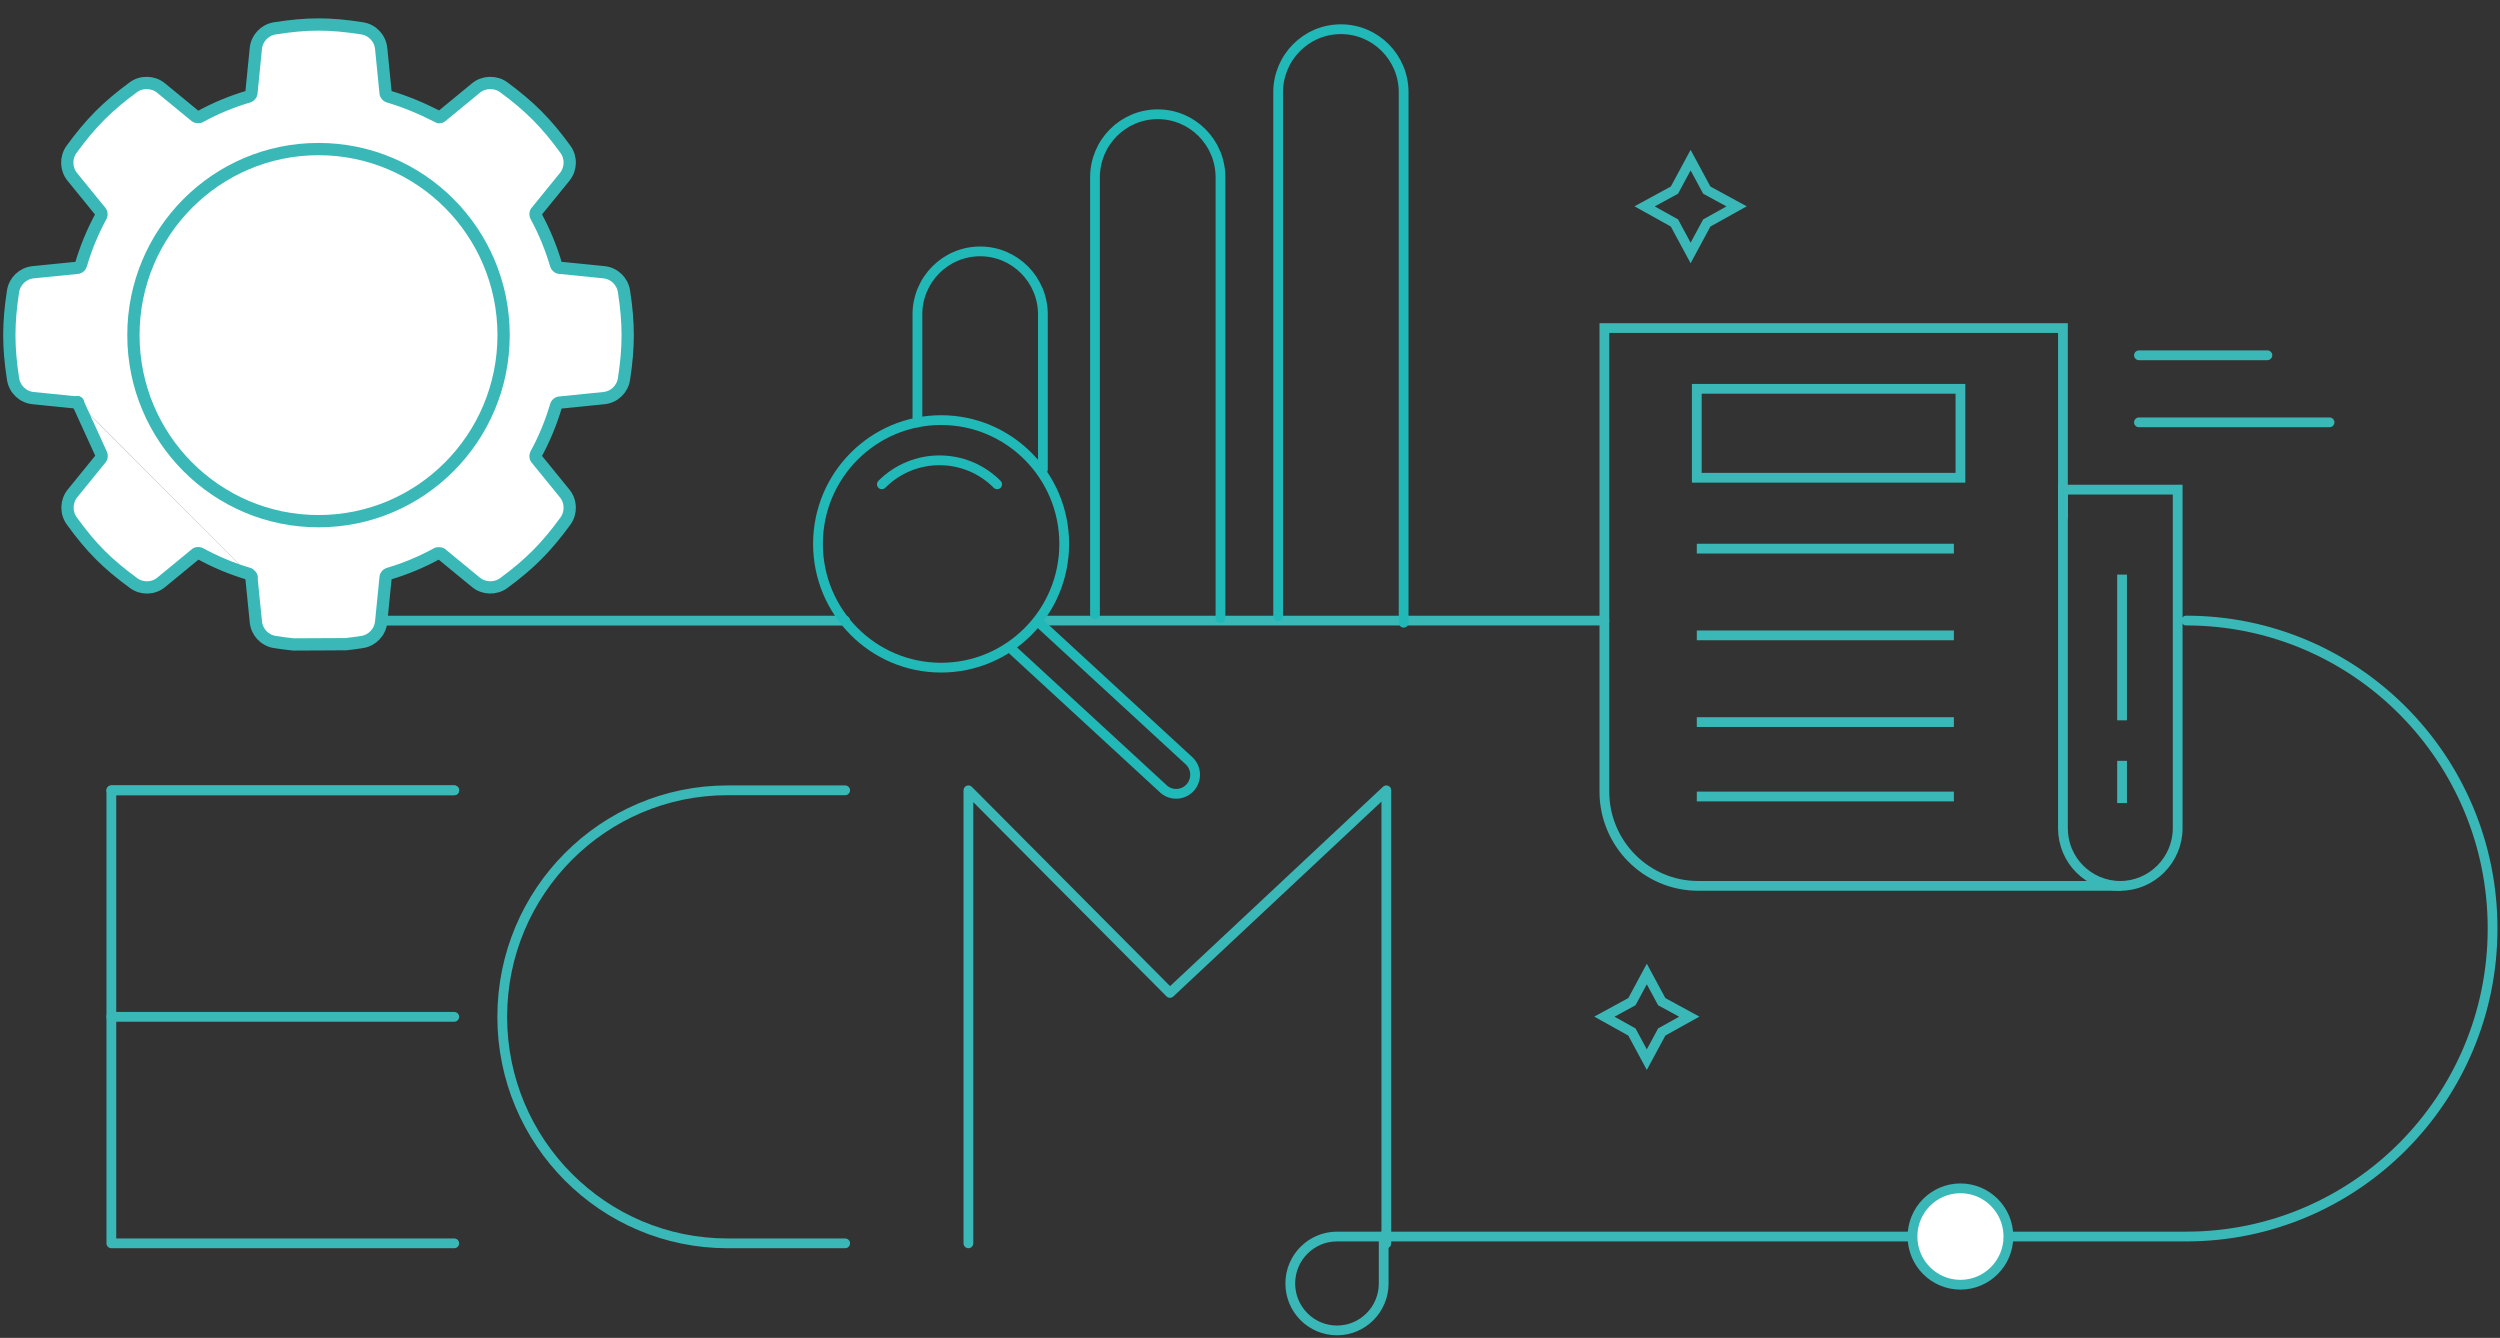<?xml version="1.0" encoding="UTF-8"?>
<svg xmlns="http://www.w3.org/2000/svg" width="256" height="137" viewBox="0 0 256 137" fill="none">
  <rect x="0" y="0" width="256" height="137" fill="#333333" stroke="none"/>
  <path d="M219.028 36.382H232.181" stroke="#3AB8B7" stroke-linecap="round" stroke-linejoin="round"></path>
  <path d="M219.028 43.247H238.545" stroke="#3AB8B7" stroke-linecap="round" stroke-linejoin="round"></path>
  <path d="M217.209 90.713H173.887C168.595 90.713 164.289 86.385 164.289 81.065V33.594H211.244V53.114" stroke="#3AB8B7" stroke-miterlimit="10"></path>
  <path d="M217.119 90.713C220.348 90.713 222.994 88.053 222.994 84.807V50.139H211.244V84.807C211.244 88.098 213.89 90.713 217.119 90.713V90.713Z" stroke="#3AB8B7" stroke-miterlimit="10"></path>
  <path d="M200.75 39.815H173.752V48.922H200.75V39.815Z" stroke="#3AB8B7" stroke-miterlimit="10"></path>
  <path d="M173.752 56.18H200.077" stroke="#3AB8B7" stroke-miterlimit="10"></path>
  <path d="M173.752 65.061H200.077" stroke="#3AB8B7" stroke-miterlimit="10"></path>
  <path d="M173.752 73.942H200.077" stroke="#3AB8B7" stroke-miterlimit="10"></path>
  <path d="M173.752 81.561H200.077" stroke="#3AB8B7" stroke-miterlimit="10"></path>
  <path d="M217.299 58.84V73.762" stroke="#3AB8B7" stroke-miterlimit="10"></path>
  <path d="M217.299 77.909V82.237" stroke="#3AB8B7" stroke-miterlimit="10"></path>
  <path d="M86.544 63.551H37.094" stroke="#3AB8B7" stroke-linecap="round" stroke-linejoin="round"></path>
  <path d="M106.405 63.548L164.289 63.548" stroke="#3AB8B7" stroke-linecap="round" stroke-linejoin="round"></path>
  <path d="M141.537 126.621H223.867C241.194 126.621 255.24 112.501 255.24 95.083V95.083C255.24 77.665 241.194 63.546 223.867 63.546" stroke="#3AB8B7" stroke-linecap="round" stroke-linejoin="round"></path>
  <path d="M25.735 59.053L26.201 63.683C26.308 64.731 27.1 65.576 28.135 65.74C28.803 65.846 29.442 65.929 30.059 65.991L35.433 65.964C35.968 65.906 36.521 65.831 37.094 65.74C38.127 65.574 38.924 64.731 39.031 63.685L39.493 59.051C39.507 58.965 39.648 58.797 39.751 58.764C41.502 58.251 43.194 57.544 44.782 56.669C45.05 56.643 45.138 56.678 45.16 56.691L48.749 59.639C49.537 60.29 50.74 60.323 51.566 59.718C52.902 58.742 54.027 57.79 55.003 56.809C55.974 55.836 56.922 54.704 57.9 53.36C58.516 52.504 58.483 51.342 57.822 50.53L54.887 46.925C54.837 46.859 54.819 46.635 54.869 46.541C55.741 44.942 56.444 43.242 56.955 41.49C56.985 41.387 57.153 41.242 57.236 41.233L61.846 40.766C62.889 40.663 63.73 39.862 63.894 38.823C64.151 37.18 64.276 35.709 64.276 34.322C64.276 32.936 64.151 31.465 63.894 29.822C63.73 28.785 62.889 27.984 61.848 27.877L57.234 27.414C57.151 27.401 56.983 27.258 56.953 27.155C56.439 25.394 55.736 23.694 54.867 22.099C54.819 22.016 54.832 21.793 54.887 21.72L57.819 18.117C58.483 17.303 58.516 16.138 57.9 15.29C56.926 13.945 55.979 12.816 55.003 11.835C54.031 10.859 52.907 9.907 51.566 8.925C50.743 8.324 49.542 8.355 48.751 9.004L45.162 11.954C45.142 11.969 45.059 12.002 44.946 12.002C43.184 11.094 41.491 10.39 39.749 9.877C39.646 9.846 39.504 9.677 39.493 9.594L39.031 4.962C38.924 3.913 38.129 3.069 37.096 2.904C33.751 2.376 31.478 2.378 28.137 2.904C27.102 3.071 26.305 3.915 26.198 4.962L25.738 9.594C25.724 9.677 25.58 9.846 25.482 9.877C23.733 10.39 22.039 11.096 20.447 11.971C20.172 12 20.091 11.969 20.069 11.951L16.48 9.006C15.689 8.357 14.491 8.324 13.665 8.927C12.322 9.91 11.196 10.861 10.226 11.837C9.25 12.818 8.303 13.947 7.329 15.29C6.715 16.143 6.744 17.305 7.407 18.119L10.342 21.724C10.394 21.79 10.41 22.014 10.362 22.108C9.49 23.703 8.787 25.405 8.276 27.159C8.246 27.26 8.08 27.405 7.995 27.416L3.385 27.879C2.342 27.988 1.501 28.787 1.337 29.822C1.08 31.465 0.955 32.936 0.955 34.322C0.955 35.709 1.08 37.18 1.34 38.821C1.503 39.86 2.344 40.661 3.388 40.768L7.997 41.231" fill="white"></path>
  <path d="M25.735 59.053L26.201 63.683C26.308 64.731 27.1 65.576 28.135 65.74C28.803 65.846 29.442 65.929 30.059 65.991L35.433 65.964C35.968 65.906 36.521 65.831 37.094 65.74C38.127 65.574 38.924 64.731 39.031 63.685L39.493 59.051C39.507 58.965 39.648 58.797 39.751 58.764C41.502 58.251 43.194 57.544 44.782 56.669C45.05 56.643 45.138 56.678 45.16 56.691L48.749 59.639C49.537 60.29 50.74 60.323 51.566 59.718C52.902 58.742 54.027 57.79 55.003 56.809C55.974 55.836 56.922 54.704 57.9 53.36C58.516 52.504 58.483 51.342 57.822 50.53L54.887 46.925C54.837 46.859 54.819 46.635 54.869 46.541C55.741 44.942 56.444 43.242 56.955 41.49C56.985 41.387 57.153 41.242 57.236 41.233L61.846 40.766C62.889 40.663 63.73 39.862 63.894 38.823C64.151 37.18 64.276 35.709 64.276 34.322C64.276 32.936 64.151 31.465 63.894 29.822C63.73 28.785 62.889 27.984 61.848 27.877L57.234 27.414C57.151 27.401 56.983 27.258 56.953 27.155C56.439 25.394 55.736 23.694 54.867 22.099C54.819 22.016 54.832 21.793 54.887 21.72L57.819 18.117C58.483 17.303 58.516 16.138 57.9 15.29C56.926 13.945 55.979 12.816 55.003 11.835C54.031 10.859 52.907 9.907 51.566 8.925C50.743 8.324 49.542 8.355 48.751 9.004L45.162 11.954C45.142 11.969 45.059 12.002 44.946 12.002C43.184 11.094 41.491 10.39 39.749 9.877C39.646 9.846 39.504 9.677 39.493 9.594L39.031 4.962C38.924 3.913 38.129 3.069 37.096 2.904C33.751 2.376 31.478 2.378 28.137 2.904C27.102 3.071 26.305 3.915 26.198 4.962L25.738 9.594C25.724 9.677 25.58 9.846 25.482 9.877C23.733 10.39 22.039 11.096 20.447 11.971C20.172 12 20.091 11.969 20.069 11.951L16.48 9.006C15.689 8.357 14.491 8.324 13.665 8.927C12.322 9.91 11.196 10.861 10.226 11.837C9.25 12.818 8.303 13.947 7.329 15.29C6.715 16.143 6.744 17.305 7.407 18.119L10.342 21.724C10.394 21.79 10.41 22.014 10.362 22.108C9.49 23.703 8.787 25.405 8.276 27.159C8.246 27.26 8.08 27.405 7.995 27.416L3.385 27.879C2.342 27.988 1.501 28.787 1.337 29.822C1.08 31.465 0.955 32.936 0.955 34.322C0.955 35.709 1.08 37.18 1.34 38.821C1.503 39.86 2.344 40.661 3.388 40.768L7.997 41.231" stroke="#3AB8B7" stroke-width="1.257" stroke-linecap="round" stroke-linejoin="round"></path>
  <path d="M7.938 41.178L10.38 46.528C10.431 46.622 10.412 46.843 10.361 46.909L7.431 50.514C6.769 51.331 6.737 52.493 7.351 53.343C9.345 56.095 10.954 57.709 13.686 59.711C14.535 60.329 15.693 60.299 16.504 59.635L20.088 56.687C20.156 56.637 20.377 56.62 20.468 56.669C22.066 57.549 23.761 58.254 25.502 58.766C25.716 58.942 25.752 59.021 25.755 59.049" fill="white"></path>
  <path d="M7.938 41.178L10.38 46.528C10.431 46.622 10.412 46.843 10.361 46.909L7.431 50.514C6.769 51.331 6.737 52.493 7.351 53.343C9.345 56.095 10.954 57.709 13.686 59.711C14.535 60.329 15.693 60.299 16.504 59.635L20.088 56.687C20.156 56.637 20.377 56.62 20.468 56.669C22.066 57.549 23.761 58.254 25.502 58.766C25.716 58.942 25.752 59.021 25.755 59.049" stroke="#3AB8B7" stroke-width="1.257" stroke-linecap="round" stroke-linejoin="round"></path>
  <path d="M32.615 53.369C43.083 53.369 51.569 44.839 51.569 34.316C51.569 23.794 43.083 15.264 32.615 15.264C22.148 15.264 13.662 23.794 13.662 34.316C13.662 44.839 22.148 53.369 32.615 53.369Z" fill="white" stroke="#3AB8B7" stroke-width="1.257" stroke-linecap="round" stroke-linejoin="round"></path>
  <path d="M170.162 102.571L172.979 104.106L170.162 105.676L168.634 108.508L167.107 105.676L164.289 104.106L167.107 102.571L168.634 99.738L170.162 102.571Z" stroke="#3AB8B7" stroke-miterlimit="10" stroke-linecap="round"></path>
  <path d="M174.774 19.467L177.828 21.131L174.774 22.833L173.118 25.903L171.463 22.833L168.409 21.131L171.463 19.467L173.118 16.397L174.774 19.467Z" stroke="#3AB8B7" stroke-miterlimit="10" stroke-linecap="round"></path>
  <path d="M46.516 127.318H11.402V80.928H46.516" stroke="#3AB8B7" stroke-linecap="round" stroke-linejoin="round"></path>
  <path d="M11.402 104.123H46.516" stroke="#3AB8B7" stroke-linecap="round" stroke-linejoin="round"></path>
  <path d="M11.402 80.928H46.516" stroke="#3AB8B7" stroke-linecap="round" stroke-linejoin="round"></path>
  <path d="M86.544 127.318H74.505C61.761 127.318 51.43 116.934 51.43 104.123V104.123C51.43 91.313 61.761 80.928 74.505 80.928H86.544" stroke="#3AB8B7" stroke-linecap="round" stroke-linejoin="round"></path>
  <path d="M99.165 127.318V80.928L119.804 101.675L141.962 80.928V127.318" stroke="#3AB8B7" stroke-linecap="round" stroke-linejoin="round"></path>
  <path d="M200.75 131.556C203.462 131.556 205.66 129.347 205.66 126.621C205.66 123.895 203.462 121.685 200.75 121.685C198.038 121.685 195.84 123.895 195.84 126.621C195.84 129.347 198.038 131.556 200.75 131.556Z" fill="white" stroke="#3AB8B7" stroke-linecap="round" stroke-linejoin="round"></path>
  <path d="M136.908 126.621H141.69V131.428C141.69 134.082 139.547 136.236 136.908 136.236C134.268 136.236 132.125 134.082 132.125 131.428C132.125 128.775 134.268 126.621 136.908 126.621H136.908Z" stroke="#3AB8B7" stroke-linecap="round" stroke-linejoin="round"></path>
  <path d="M96.369 68.367C103.332 68.367 108.976 62.692 108.976 55.693C108.976 48.694 103.332 43.019 96.369 43.019C89.406 43.019 83.761 48.694 83.761 55.693C83.761 62.692 89.406 68.367 96.369 68.367Z" stroke="#20B9B8" stroke-linecap="round" stroke-linejoin="round"></path>
  <path d="M106.405 63.764L121.811 77.953C122.569 78.715 122.569 79.952 121.811 80.715C121.052 81.478 119.822 81.478 119.063 80.715L103.657 66.526" stroke="#20B9B8" stroke-linecap="round" stroke-linejoin="round"></path>
  <path d="M90.301 49.594C93.561 46.316 98.847 46.316 102.108 49.594" stroke="#20B9B8" stroke-linecap="round" stroke-linejoin="round"></path>
  <path d="M93.943 43.256V32.2C93.943 28.634 96.82 25.742 100.368 25.742C103.916 25.742 106.793 28.634 106.793 32.2V48.066" stroke="#20B9B8" stroke-miterlimit="10" stroke-linecap="round"></path>
  <path d="M112.127 62.908V18.158C112.127 14.591 115.003 11.699 118.552 11.699C122.1 11.699 124.977 14.591 124.977 18.158V63.316" stroke="#20B9B8" stroke-miterlimit="10" stroke-linecap="round"></path>
  <path d="M130.883 63.103V9.45C130.883 5.883 133.759 2.991 137.308 2.991C140.856 2.991 143.733 5.882 143.733 9.45V63.764" stroke="#20B9B8" stroke-miterlimit="10" stroke-linecap="round"></path>
</svg>
